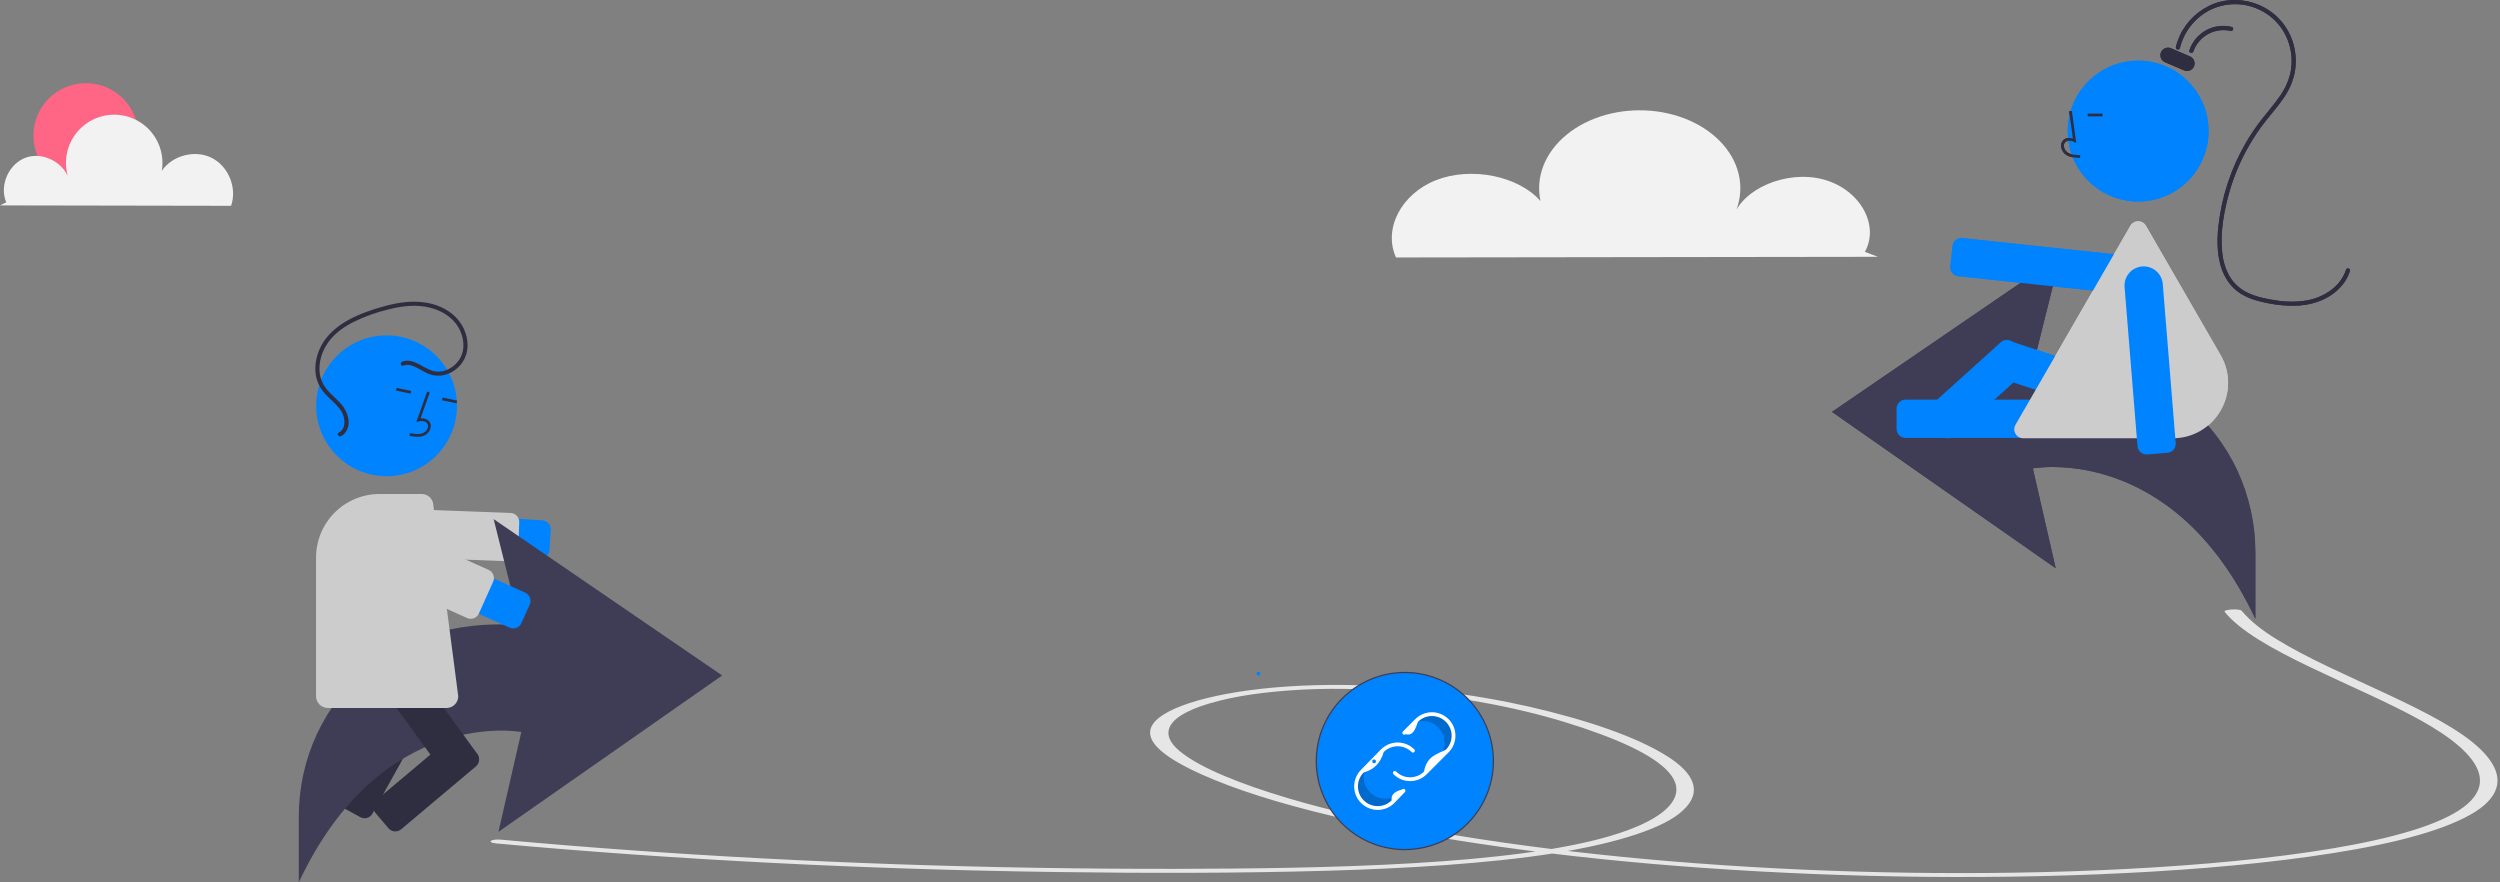 <svg width="476" height="168" viewBox="0 0 476 168" fill="none" xmlns="http://www.w3.org/2000/svg">
<rect x="0" y="0" width="476" height="168" fill="#808080" stroke="none"/>
<path d="M16.357 35.81C21.874 35.81 26.346 31.338 26.346 25.821C26.346 20.304 21.874 15.832 16.357 15.832C10.84 15.832 6.368 20.304 6.368 25.821C6.368 31.338 10.84 35.81 16.357 35.81Z" fill="#FF6584"/>
<path d="M1.19 38.527C-0.192 35.296 1.702 31.081 5.036 29.97C8.369 28.858 12.414 31.093 13.248 34.507C12.709 33.192 12.482 31.77 12.586 30.353C12.689 28.936 13.12 27.563 13.845 26.34C14.569 25.118 15.567 24.081 16.76 23.309C17.953 22.538 19.309 22.054 20.721 21.895C22.133 21.737 23.562 21.908 24.897 22.395C26.231 22.882 27.434 23.673 28.412 24.704C29.389 25.735 30.114 26.979 30.53 28.337C30.945 29.696 31.04 31.132 30.806 32.534C32.815 29.571 37.127 28.452 40.324 30.064C43.52 31.676 45.185 35.808 43.998 39.185L0 39.106" fill="#F2F2F2"/>
<path d="M77.668 141.915L79.786 138.664C80.033 138.285 80.119 137.822 80.026 137.38C79.932 136.935 79.666 136.548 79.287 136.3L66.388 126.273C66.008 126.026 65.546 125.941 65.102 126.034C64.659 126.127 64.271 126.392 64.023 126.773L61.905 130.023C61.659 130.403 61.572 130.866 61.666 131.308C61.76 131.752 62.026 132.139 62.405 132.387L75.304 142.414C75.684 142.661 76.146 142.747 76.59 142.654C77.033 142.56 77.421 142.295 77.668 141.915Z" fill="#2F2E41"/>
<path d="M79.272 136.315L75.87 134.45C75.473 134.233 75.005 134.182 74.57 134.309C74.136 134.436 73.769 134.73 73.551 135.128L64.517 151.403C64.3 151.801 64.249 152.268 64.376 152.703C64.503 153.137 64.797 153.504 65.194 153.723L68.596 155.588C68.994 155.805 69.461 155.855 69.896 155.729C70.331 155.602 70.698 155.308 70.916 154.91L79.949 138.635C80.167 138.237 80.218 137.769 80.091 137.335C79.964 136.9 79.669 136.533 79.272 136.315Z" fill="#2F2E41"/>
<path d="M102.921 106.363C103.355 106.363 103.772 106.198 104.088 105.901C104.404 105.605 104.595 105.199 104.624 104.766L104.877 100.895C104.907 100.443 104.756 99.997 104.457 99.657C104.158 99.316 103.736 99.108 103.284 99.079L72.953 97.092C72.474 97.061 71.995 97.124 71.541 97.278C71.087 97.432 70.668 97.674 70.308 97.99C69.948 98.306 69.653 98.69 69.442 99.119C69.23 99.549 69.105 100.017 69.073 100.494C69.042 100.972 69.105 101.452 69.259 101.906C69.413 102.36 69.655 102.779 69.971 103.139C70.287 103.499 70.671 103.794 71.1 104.005C71.53 104.217 71.997 104.342 72.476 104.374L102.807 106.36C102.845 106.363 102.883 106.363 102.921 106.363Z" fill="#0083FF"/>
<path d="M96.94 106.863C97.382 106.862 97.806 106.69 98.125 106.384C98.443 106.077 98.63 105.66 98.647 105.218L98.863 99.435C98.871 99.211 98.836 98.988 98.757 98.777C98.679 98.567 98.561 98.374 98.408 98.209C98.255 98.044 98.072 97.912 97.868 97.819C97.664 97.725 97.444 97.672 97.219 97.664L72.277 96.732C71.824 96.715 71.383 96.879 71.051 97.188C70.719 97.495 70.523 97.923 70.506 98.376L70.29 104.158C70.281 104.382 70.317 104.607 70.395 104.817C70.473 105.027 70.592 105.22 70.745 105.384C70.897 105.548 71.081 105.682 71.285 105.775C71.489 105.868 71.709 105.921 71.933 105.93L96.876 106.862C96.897 106.862 96.919 106.863 96.94 106.863Z" fill="#CCCCCC"/>
<path d="M56.889 168V155.45C56.889 144.496 61.669 133.991 70.196 127.115C76.57 121.976 85.802 118.132 99.028 118.991L93.99 98.838L137.502 128.61L94.905 158.382L99.257 139.373C99.257 139.373 72.691 134.335 56.889 168Z" fill="#3F3D56"/>
<path d="M87.32 148.164L90.458 145.882C90.824 145.616 91.07 145.215 91.14 144.767C91.211 144.32 91.101 143.862 90.835 143.495L71.819 117.342C71.552 116.976 71.151 116.73 70.704 116.659C70.256 116.589 69.799 116.698 69.432 116.964L66.294 119.246C65.928 119.513 65.683 119.914 65.612 120.362C65.542 120.809 65.651 121.267 65.917 121.633L84.933 147.787C85.2 148.153 85.601 148.398 86.049 148.469C86.496 148.539 86.953 148.43 87.32 148.164Z" fill="#2F2E41"/>
<path d="M90.817 143.505L88.304 140.549C88.01 140.204 87.592 139.989 87.14 139.953C86.689 139.917 86.241 140.06 85.896 140.353L71.651 152.337C71.306 152.631 71.092 153.049 71.055 153.501C71.019 153.952 71.163 154.4 71.456 154.746L73.969 157.701C74.263 158.045 74.682 158.26 75.133 158.297C75.585 158.333 76.032 158.189 76.378 157.896L90.623 145.913C90.967 145.619 91.182 145.2 91.218 144.749C91.255 144.298 91.111 143.85 90.817 143.505Z" fill="#2F2E41"/>
<path d="M73.604 90.667C66.2 90.667 60.197 84.665 60.197 77.261C60.197 69.857 66.2 63.855 73.604 63.855C81.008 63.855 87.01 69.857 87.01 77.261C87.01 84.665 81.008 90.667 73.604 90.667Z" fill="#0083FF"/>
<path d="M79.501 83.166C79.955 83.175 80.406 83.087 80.823 82.908C81.104 82.775 81.353 82.581 81.552 82.341C81.751 82.101 81.895 81.82 81.974 81.519C82.034 81.306 82.044 81.081 82.004 80.863C81.963 80.645 81.872 80.44 81.739 80.263C81.388 79.814 80.784 79.6 80.072 79.654L81.833 74.726L81.338 74.549L79.268 80.343L79.735 80.237C80.276 80.115 80.978 80.142 81.324 80.586C81.408 80.7 81.464 80.833 81.488 80.973C81.512 81.113 81.504 81.257 81.464 81.393C81.404 81.617 81.296 81.826 81.148 82.005C81 82.183 80.816 82.328 80.607 82.429C79.875 82.759 79.018 82.642 78.056 82.467L77.962 82.985C78.469 83.091 78.984 83.151 79.501 83.166Z" fill="#2F2E41"/>
<path d="M84.262 75.693L87.033 76.275L86.925 76.79L84.154 76.208L84.262 75.693Z" fill="#2F2E41"/>
<path d="M75.516 73.855L78.287 74.437L78.179 74.952L75.408 74.37L75.516 73.855Z" fill="#2F2E41"/>
<path d="M62.41 134.798H85.017C85.609 134.797 86.177 134.561 86.596 134.143C87.015 133.724 87.25 133.156 87.251 132.564L82.518 96.271C82.514 95.681 82.278 95.117 81.859 94.702C81.441 94.287 80.875 94.053 80.285 94.053H72.262C69.058 94.058 65.986 95.332 63.72 97.598C61.454 99.864 60.18 102.935 60.175 106.14V132.564C60.176 133.156 60.412 133.724 60.831 134.143C61.249 134.561 61.818 134.797 62.41 134.798Z" fill="#CCCCCC"/>
<path d="M97.712 119.645C98.042 119.645 98.365 119.55 98.642 119.372C98.919 119.192 99.139 118.937 99.274 118.635L100.862 115.095C100.954 114.891 101.005 114.671 101.011 114.447C101.018 114.222 100.98 113.998 100.9 113.788C100.82 113.579 100.7 113.387 100.546 113.224C100.392 113.061 100.207 112.929 100.002 112.837L72.269 100.396C71.832 100.2 71.36 100.092 70.881 100.078C70.402 100.064 69.925 100.145 69.477 100.315C69.03 100.486 68.62 100.743 68.272 101.072C67.923 101.4 67.643 101.794 67.446 102.232C67.251 102.669 67.143 103.14 67.128 103.619C67.115 104.098 67.195 104.575 67.365 105.023C67.536 105.471 67.793 105.88 68.122 106.229C68.451 106.577 68.845 106.858 69.282 107.054L97.016 119.496C97.235 119.594 97.472 119.645 97.712 119.645Z" fill="#0083FF"/>
<path d="M89.623 117.818C89.953 117.818 90.276 117.722 90.553 117.543C90.83 117.364 91.049 117.109 91.184 116.808L93.897 110.761C94.082 110.348 94.095 109.878 93.934 109.454C93.773 109.031 93.45 108.689 93.037 108.503L70.264 98.287C70.059 98.195 69.838 98.145 69.614 98.138C69.39 98.132 69.166 98.17 68.957 98.249C68.747 98.33 68.555 98.449 68.392 98.604C68.229 98.758 68.098 98.942 68.006 99.147L65.293 105.193C65.202 105.398 65.151 105.619 65.144 105.843C65.138 106.067 65.175 106.291 65.255 106.5C65.335 106.71 65.456 106.903 65.609 107.066C65.763 107.229 65.948 107.359 66.153 107.451L88.926 117.667C89.145 117.766 89.383 117.817 89.623 117.818Z" fill="#CCCCCC"/>
<path d="M76.579 68.856C78.761 68.051 80.555 70.17 82.533 70.655C84.425 71.119 86.464 70.027 87.475 68.436C88.654 66.58 88.362 64.171 87.289 62.338C86.114 60.331 84.022 59.1 81.805 58.562C79.263 57.946 76.615 58.249 74.107 58.875C71.701 59.438 69.369 60.278 67.156 61.378C65.156 62.413 63.26 63.829 62.091 65.791C61.028 67.574 60.502 69.793 61.028 71.835C61.318 72.89 61.874 73.852 62.644 74.628C63.436 75.467 64.343 76.194 65.081 77.083C66.198 78.427 66.948 80.63 65.847 82.221C65.608 82.568 65.288 82.852 64.914 83.047C64.464 83.282 64.065 82.602 64.516 82.367C65.307 81.954 65.595 81.117 65.574 80.264C65.531 79.296 65.161 78.371 64.523 77.641C63.75 76.711 62.794 75.959 61.977 75.07C61.187 74.242 60.609 73.236 60.292 72.136C59.712 70.009 60.166 67.693 61.193 65.777C62.304 63.704 64.167 62.138 66.195 61C68.402 59.762 70.854 58.932 73.289 58.273C75.901 57.566 78.645 57.168 81.333 57.657C83.664 58.081 85.942 59.206 87.407 61.11C88.775 62.887 89.429 65.309 88.767 67.496C88.453 68.486 87.881 69.374 87.11 70.069C86.338 70.765 85.395 71.242 84.378 71.452C83.344 71.642 82.276 71.503 81.325 71.054C80.301 70.595 79.371 69.881 78.281 69.576C77.792 69.427 77.268 69.441 76.788 69.616C76.311 69.792 76.105 69.03 76.579 68.856Z" fill="#2F2E41"/>
<path d="M94.522 160.592C128.477 163.691 164.533 165.53 201.216 166.033C218.402 166.268 235.915 166.279 253.014 165.78C267.997 165.341 283.213 164.441 295.703 162.495C308.186 160.517 316.972 157.604 320.426 154.303C324.244 150.823 322.636 147.176 317.182 143.825C311.554 140.354 302.652 137.187 291.066 134.528C280.684 132.187 266.136 130.056 250.579 130.457C235.625 130.843 224.749 133.507 220.768 136.587C215.993 140.281 221.487 144.189 228.937 147.514C241.572 153.156 261.854 157.891 285.869 161.258C310.03 164.665 337.805 166.626 366.454 166.947C395.165 167.232 426.039 165.765 448.661 161.678C460.574 159.545 469.08 156.629 472.938 153.356C476.958 149.902 475.906 146.253 472.43 142.8C464.882 135.302 444.952 128.858 433.413 121.681C430.553 119.931 428.347 118.131 426.823 116.3C426.445 115.831 423.198 116.03 423.575 116.498C429.544 123.88 448.432 130.236 460.828 137.111C472.125 143.373 478.845 151.061 462.113 157.176C447.064 162.677 417.177 165.357 389.305 166.042C362.052 166.711 334.147 165.636 309.162 163.175C284.015 160.699 261.48 156.842 245.128 151.943C236.242 149.279 228.588 146.262 224.662 143.057C220.645 139.777 221.585 136.06 232.214 133.411C236.906 132.205 243.437 131.418 250.579 131.2C257.996 130.995 265.428 131.454 271.945 132.217C285.949 133.856 296.364 136.705 304.401 139.652C312.708 142.697 318.561 146.147 319.142 149.724C319.682 153.05 315.72 156.46 306.644 159.153C287.912 164.711 252.698 165.385 223.798 165.428C188.381 165.477 153.16 164.265 119.492 161.842C111.35 161.257 103.329 160.601 95.419 159.876C93.419 159.693 92.545 160.411 94.522 160.592Z" fill="#E6E6E6"/>
<path d="M429.42 117.814V105.265C429.42 94.31 424.641 83.804 416.113 76.928C409.74 71.789 400.508 67.946 387.282 68.805L392.32 48.652L348.808 78.423L391.405 108.195L387.053 89.187C387.053 89.187 413.618 84.149 429.42 117.814Z" fill="#3F3D56"/>
<path d="M405.768 55.028C406.329 54.574 406.743 53.965 406.958 53.276C407.174 52.587 407.18 51.85 406.976 51.158C406.772 50.465 406.367 49.849 405.814 49.387C405.259 48.925 404.581 48.637 403.863 48.56L373.638 45.333C373.188 45.285 372.737 45.419 372.385 45.703C372.033 45.987 371.807 46.4 371.758 46.85L371.889 46.864L371.758 46.85L371.347 50.708C371.323 50.932 371.343 51.157 371.406 51.372C371.47 51.588 371.575 51.788 371.716 51.963C371.857 52.138 372.03 52.283 372.227 52.39C372.424 52.497 372.641 52.565 372.864 52.589L403.089 55.816C403.219 55.83 403.351 55.837 403.483 55.837C404.315 55.838 405.122 55.552 405.768 55.028Z" fill="#0083FF"/>
<path d="M396.864 81.679V77.799C396.864 77.346 396.683 76.912 396.363 76.591C396.043 76.272 395.609 76.091 395.155 76.091H362.819C362.366 76.091 361.932 76.272 361.612 76.591C361.291 76.912 361.111 77.346 361.11 77.799V81.679C361.111 82.132 361.291 82.566 361.612 82.887C361.932 83.207 362.366 83.387 362.819 83.387H395.155C395.609 83.387 396.043 83.207 396.363 82.887C396.683 82.566 396.864 82.132 396.864 81.679Z" fill="#0083FF"/>
<path d="M412.326 81.868C412.526 81.767 412.706 81.628 412.852 81.458C412.999 81.288 413.11 81.091 413.18 80.877L414.396 77.193C414.538 76.763 414.502 76.294 414.299 75.889C414.095 75.485 413.74 75.178 413.31 75.035L382.604 64.897C382.173 64.754 381.705 64.789 381.3 64.993C380.895 65.197 380.587 65.553 380.445 65.983L380.57 66.024L380.445 65.983L379.229 69.667C379.088 70.098 379.122 70.567 379.326 70.971C379.53 71.376 379.886 71.683 380.316 71.825L411.022 81.964C411.235 82.035 411.459 82.063 411.683 82.046C411.907 82.03 412.126 81.969 412.326 81.868Z" fill="#0083FF"/>
<path d="M372.07 83.006L385.851 70.581C386.187 70.277 386.389 69.853 386.412 69.4C386.435 68.948 386.278 68.504 385.975 68.167L383.378 65.286C383.074 64.95 382.649 64.747 382.197 64.724C381.745 64.701 381.301 64.858 380.964 65.161L367.183 77.587C366.848 77.89 366.646 78.315 366.622 78.767C366.599 79.22 366.756 79.663 367.059 80L369.657 82.881C369.806 83.049 369.988 83.184 370.19 83.281C370.394 83.377 370.613 83.432 370.837 83.443C370.868 83.445 370.898 83.446 370.927 83.446C371.35 83.447 371.757 83.29 372.07 83.006Z" fill="#0083FF"/>
<path d="M407.106 38.368C399.701 38.368 393.699 32.366 393.699 24.962C393.699 17.558 399.701 11.555 407.106 11.555C414.509 11.555 420.511 17.558 420.511 24.962C420.511 32.366 414.509 38.368 407.106 38.368Z" fill="#0083FF"/>
<path d="M422.796 78.166C423.734 76.564 424.228 74.74 424.228 72.884C424.228 71.026 423.734 69.203 422.796 67.601L408.585 42.987C408.435 42.727 408.219 42.512 407.96 42.362C407.7 42.212 407.405 42.133 407.105 42.133C406.806 42.133 406.51 42.212 406.251 42.362C405.991 42.512 405.776 42.727 405.625 42.987L383.744 80.886C383.594 81.146 383.515 81.441 383.515 81.741C383.515 82.04 383.594 82.335 383.744 82.595C383.895 82.855 384.109 83.07 384.37 83.22C384.629 83.371 384.925 83.449 385.224 83.449H413.646C415.503 83.46 417.328 82.977 418.937 82.049C420.545 81.12 421.876 79.78 422.796 78.166Z" fill="#CCCCCC"/>
<path d="M396.054 30.063C395.185 30.039 394.104 30.009 393.27 29.401C393.022 29.212 392.818 28.971 392.673 28.695C392.528 28.42 392.444 28.116 392.429 27.804C392.414 27.583 392.451 27.361 392.536 27.156C392.62 26.951 392.751 26.769 392.918 26.623C393.353 26.255 393.989 26.169 394.674 26.37L393.964 21.185L394.485 21.114L395.319 27.21L394.884 27.01C394.38 26.779 393.687 26.661 393.257 27.024C393.152 27.12 393.07 27.238 393.017 27.37C392.964 27.502 392.943 27.644 392.954 27.786C392.967 28.017 393.03 28.244 393.138 28.449C393.245 28.654 393.397 28.834 393.581 28.976C394.229 29.45 395.091 29.511 396.068 29.538L396.054 30.063Z" fill="#2F2E41"/>
<path d="M397.495 21.632H400.326V22.158H397.495V21.632Z" fill="#2F2E41"/>
<path d="M415.051 9.151C415.424 7.629 416.114 6.204 417.077 4.968C418.04 3.732 419.252 2.714 420.637 1.98C422.056 1.251 423.62 0.846 425.216 0.797C426.811 0.747 428.397 1.054 429.859 1.694C431.356 2.335 432.686 3.312 433.746 4.55C434.805 5.787 435.566 7.251 435.969 8.829C436.385 10.417 436.442 12.077 436.137 13.689C435.763 15.397 435.039 17.008 434.009 18.421C432.97 19.925 431.749 21.29 430.628 22.731C429.503 24.174 428.478 25.694 427.561 27.278C424.799 32.052 423.048 37.342 422.416 42.821C422.202 44.475 422.162 46.148 422.296 47.811C422.598 51.041 423.848 54.204 426.72 55.961C428.246 56.896 430.009 57.378 431.752 57.716C433.708 58.13 435.71 58.287 437.708 58.181C441.084 57.941 444.462 56.532 446.423 53.663C446.856 53.024 447.197 52.326 447.432 51.59C447.588 51.106 446.827 50.899 446.671 51.381C445.633 54.6 442.482 56.585 439.292 57.19C437.305 57.523 435.277 57.521 433.291 57.184C431.488 56.915 429.629 56.542 427.976 55.746C426.473 55.045 425.227 53.893 424.412 52.451C423.674 51.058 423.226 49.53 423.098 47.959C422.747 44.519 423.319 40.959 424.176 37.632C425.094 34.072 426.5 30.656 428.355 27.482C429.282 25.896 430.32 24.378 431.46 22.938C432.591 21.514 433.796 20.145 434.815 18.636C435.821 17.213 436.529 15.602 436.898 13.899C437.212 12.265 437.183 10.583 436.813 8.961C436.455 7.36 435.755 5.855 434.762 4.549C433.769 3.244 432.506 2.168 431.058 1.397C428.217 -0.102 424.755 -0.461 421.716 0.644C418.767 1.732 416.367 3.94 415.037 6.788C414.717 7.479 414.467 8.2 414.291 8.941C414.175 9.435 414.935 9.645 415.051 9.151Z" fill="#2F2E41"/>
<path d="M417.616 9.792C418.11 8.383 419.107 7.205 420.415 6.485C421.723 5.764 423.249 5.55 424.705 5.885C425.198 6.001 425.409 5.24 424.915 5.125C423.257 4.718 421.507 4.951 420.013 5.777C418.52 6.603 417.393 7.962 416.856 9.582C416.691 10.063 417.451 10.269 417.616 9.792Z" fill="#2F2E41"/>
<path d="M417.735 12.642C417.887 12.289 417.891 11.892 417.749 11.536C417.608 11.18 417.331 10.894 416.977 10.743L413.356 9.186C413.003 9.034 412.605 9.029 412.249 9.171C411.893 9.313 411.607 9.591 411.456 9.943C411.305 10.295 411.299 10.693 411.442 11.05C411.584 11.406 411.861 11.691 412.214 11.842L415.836 13.399C416.189 13.551 416.587 13.556 416.943 13.414C417.299 13.272 417.585 12.994 417.735 12.642Z" fill="#2F2E41"/>
<path d="M408.819 86.528L412.687 86.214C413.138 86.177 413.556 85.962 413.849 85.617C414.142 85.271 414.287 84.824 414.251 84.372L411.791 54.076C411.753 53.598 411.62 53.132 411.402 52.706C411.183 52.279 410.883 51.9 410.517 51.59C410.153 51.279 409.73 51.044 409.274 50.897C408.818 50.75 408.337 50.694 407.859 50.733C407.382 50.772 406.917 50.904 406.49 51.123C406.063 51.341 405.684 51.642 405.374 52.007C405.063 52.373 404.828 52.795 404.682 53.252C404.535 53.708 404.479 54.188 404.519 54.666L406.978 84.963C407.013 85.39 407.206 85.789 407.521 86.079C407.836 86.371 408.249 86.533 408.678 86.534C408.725 86.534 408.772 86.531 408.819 86.528Z" fill="#0083FF"/>
<path d="M429.42 117.814V105.265C429.42 94.31 424.641 83.804 416.113 76.928C409.74 71.789 400.508 67.946 387.282 68.805L392.32 48.652L348.808 78.423L391.405 108.195L387.053 89.187C387.053 89.187 413.618 84.149 429.42 117.814Z" fill="#3F3D56"/>
<path d="M405.768 55.028C406.329 54.574 406.743 53.965 406.958 53.276C407.174 52.587 407.18 51.85 406.976 51.158C406.772 50.465 406.367 49.849 405.814 49.387C405.259 48.925 404.581 48.637 403.863 48.56L373.638 45.333C373.188 45.285 372.737 45.419 372.385 45.703C372.033 45.987 371.807 46.4 371.758 46.85L371.889 46.864L371.758 46.85L371.347 50.708C371.323 50.932 371.343 51.157 371.406 51.372C371.47 51.588 371.575 51.788 371.716 51.963C371.857 52.138 372.03 52.283 372.227 52.39C372.424 52.497 372.641 52.565 372.864 52.589L403.089 55.816C403.219 55.83 403.351 55.837 403.483 55.837C404.315 55.838 405.122 55.552 405.768 55.028Z" fill="#0083FF"/>
<path d="M396.864 81.679V77.799C396.864 77.346 396.683 76.912 396.363 76.591C396.043 76.272 395.609 76.091 395.155 76.091H362.819C362.366 76.091 361.932 76.272 361.612 76.591C361.291 76.912 361.111 77.346 361.11 77.799V81.679C361.111 82.132 361.291 82.566 361.612 82.887C361.932 83.207 362.366 83.387 362.819 83.387H395.155C395.609 83.387 396.043 83.207 396.363 82.887C396.683 82.566 396.864 82.132 396.864 81.679Z" fill="#0083FF"/>
<path d="M412.326 81.868C412.526 81.767 412.706 81.628 412.852 81.458C412.999 81.288 413.11 81.091 413.18 80.877L414.396 77.193C414.538 76.763 414.502 76.294 414.299 75.889C414.095 75.485 413.74 75.178 413.31 75.035L382.604 64.897C382.173 64.754 381.705 64.789 381.3 64.993C380.895 65.197 380.587 65.553 380.445 65.983L380.57 66.024L380.445 65.983L379.229 69.667C379.088 70.098 379.122 70.567 379.326 70.971C379.53 71.376 379.886 71.683 380.316 71.825L411.022 81.964C411.235 82.035 411.459 82.063 411.683 82.046C411.907 82.03 412.126 81.969 412.326 81.868Z" fill="#0083FF"/>
<path d="M372.07 83.006L385.851 70.581C386.187 70.277 386.389 69.853 386.412 69.4C386.435 68.948 386.278 68.504 385.975 68.167L383.378 65.286C383.074 64.95 382.649 64.747 382.197 64.724C381.745 64.701 381.301 64.858 380.964 65.161L367.183 77.587C366.848 77.89 366.646 78.315 366.622 78.767C366.599 79.22 366.756 79.663 367.059 80L369.657 82.881C369.806 83.049 369.988 83.184 370.19 83.281C370.394 83.377 370.613 83.432 370.837 83.443C370.868 83.445 370.898 83.446 370.927 83.446C371.35 83.447 371.757 83.29 372.07 83.006Z" fill="#0083FF"/>
<path d="M407.106 38.368C399.701 38.368 393.699 32.366 393.699 24.962C393.699 17.558 399.701 11.555 407.106 11.555C414.509 11.555 420.511 17.558 420.511 24.962C420.511 32.366 414.509 38.368 407.106 38.368Z" fill="#0083FF"/>
<path d="M422.796 78.166C423.734 76.564 424.228 74.74 424.228 72.884C424.228 71.026 423.734 69.203 422.796 67.601L408.585 42.987C408.435 42.727 408.219 42.512 407.96 42.362C407.7 42.212 407.405 42.133 407.105 42.133C406.806 42.133 406.51 42.212 406.251 42.362C405.991 42.512 405.776 42.727 405.625 42.987L383.744 80.886C383.594 81.146 383.515 81.441 383.515 81.741C383.515 82.04 383.594 82.335 383.744 82.595C383.895 82.855 384.109 83.07 384.37 83.22C384.629 83.371 384.925 83.449 385.224 83.449H413.646C415.503 83.46 417.328 82.977 418.937 82.049C420.545 81.12 421.876 79.78 422.796 78.166Z" fill="#CCCCCC"/>
<path d="M396.054 30.063C395.185 30.039 394.104 30.009 393.27 29.401C393.022 29.212 392.818 28.971 392.673 28.695C392.528 28.42 392.444 28.116 392.429 27.804C392.414 27.583 392.451 27.361 392.536 27.156C392.62 26.951 392.751 26.769 392.918 26.623C393.353 26.255 393.989 26.169 394.674 26.37L393.964 21.185L394.485 21.114L395.319 27.21L394.884 27.01C394.38 26.779 393.687 26.661 393.257 27.024C393.152 27.12 393.07 27.238 393.017 27.37C392.964 27.502 392.943 27.644 392.954 27.786C392.967 28.017 393.03 28.244 393.138 28.449C393.245 28.654 393.397 28.834 393.581 28.976C394.229 29.45 395.091 29.511 396.068 29.538L396.054 30.063Z" fill="#2F2E41"/>
<path d="M397.495 21.632H400.326V22.158H397.495V21.632Z" fill="#2F2E41"/>
<path d="M415.051 9.151C415.424 7.629 416.114 6.204 417.077 4.968C418.04 3.732 419.252 2.714 420.637 1.98C422.056 1.251 423.62 0.846 425.216 0.797C426.811 0.747 428.397 1.054 429.859 1.694C431.356 2.335 432.686 3.312 433.746 4.55C434.805 5.787 435.566 7.251 435.969 8.829C436.385 10.417 436.442 12.077 436.137 13.689C435.763 15.397 435.039 17.008 434.009 18.421C432.97 19.925 431.749 21.29 430.628 22.731C429.503 24.174 428.478 25.694 427.561 27.278C424.799 32.052 423.048 37.342 422.416 42.821C422.202 44.475 422.162 46.148 422.296 47.811C422.598 51.041 423.848 54.204 426.72 55.961C428.246 56.896 430.009 57.378 431.752 57.716C433.708 58.13 435.71 58.287 437.708 58.181C441.084 57.941 444.462 56.532 446.423 53.663C446.856 53.024 447.197 52.326 447.432 51.59C447.588 51.106 446.827 50.899 446.671 51.381C445.633 54.6 442.482 56.585 439.292 57.19C437.305 57.523 435.277 57.521 433.291 57.184C431.488 56.915 429.629 56.542 427.976 55.746C426.473 55.045 425.227 53.893 424.412 52.451C423.674 51.058 423.226 49.53 423.098 47.959C422.747 44.519 423.319 40.959 424.176 37.632C425.094 34.072 426.5 30.656 428.355 27.482C429.282 25.896 430.32 24.378 431.46 22.938C432.591 21.514 433.796 20.145 434.815 18.636C435.821 17.213 436.529 15.602 436.898 13.899C437.212 12.265 437.183 10.583 436.813 8.961C436.455 7.36 435.755 5.855 434.762 4.549C433.769 3.244 432.506 2.168 431.058 1.397C428.217 -0.102 424.755 -0.461 421.716 0.644C418.767 1.732 416.367 3.94 415.037 6.788C414.717 7.479 414.467 8.2 414.291 8.941C414.175 9.435 414.935 9.645 415.051 9.151Z" fill="#2F2E41"/>
<path d="M417.616 9.792C418.11 8.383 419.107 7.205 420.415 6.485C421.723 5.764 423.249 5.55 424.705 5.885C425.198 6.001 425.409 5.24 424.915 5.125C423.257 4.718 421.507 4.951 420.013 5.777C418.52 6.603 417.393 7.962 416.856 9.582C416.691 10.063 417.451 10.269 417.616 9.792Z" fill="#2F2E41"/>
<path d="M417.735 12.642C417.887 12.289 417.891 11.892 417.749 11.536C417.608 11.18 417.331 10.894 416.977 10.743L413.356 9.186C413.003 9.034 412.605 9.029 412.249 9.171C411.893 9.313 411.607 9.591 411.456 9.943C411.305 10.295 411.299 10.693 411.442 11.05C411.584 11.406 411.861 11.691 412.214 11.842L415.836 13.399C416.189 13.551 416.587 13.556 416.943 13.414C417.299 13.272 417.585 12.994 417.735 12.642Z" fill="#2F2E41"/>
<path d="M408.819 86.528L412.687 86.214C413.138 86.177 413.556 85.962 413.849 85.617C414.142 85.271 414.287 84.824 414.251 84.372L411.791 54.076C411.753 53.598 411.62 53.132 411.402 52.706C411.183 52.279 410.883 51.9 410.517 51.59C410.153 51.279 409.73 51.044 409.274 50.897C408.818 50.75 408.337 50.694 407.859 50.733C407.382 50.772 406.917 50.904 406.49 51.123C406.063 51.341 405.684 51.642 405.374 52.007C405.063 52.373 404.828 52.795 404.682 53.252C404.535 53.708 404.479 54.188 404.519 54.666L406.978 84.963C407.013 85.39 407.206 85.789 407.521 86.079C407.836 86.371 408.249 86.533 408.678 86.534C408.725 86.534 408.772 86.531 408.819 86.528Z" fill="#0083FF"/>
<path d="M267.483 161.766C276.796 161.766 284.345 154.216 284.345 144.903C284.345 135.59 276.796 128.041 267.483 128.041C258.17 128.041 250.62 135.59 250.62 144.903C250.62 154.216 258.17 161.766 267.483 161.766Z" fill="#0083FF"/>
<path opacity="0.2" d="M266.685 150.871C265.913 151.644 264.866 152.078 263.773 152.078C262.681 152.078 261.632 151.644 260.86 150.871C260.196 150.207 259.779 149.336 259.678 148.403C259.577 147.469 259.798 146.529 260.304 145.738L259.397 146.663C258.624 147.435 258.191 148.483 258.191 149.575C258.191 150.668 258.624 151.715 259.397 152.488C260.17 153.261 261.218 153.695 262.31 153.695C263.402 153.695 264.451 153.261 265.222 152.488L267.231 150.403L267.261 150.273L266.685 150.871Z" fill="black"/>
<path opacity="0.2" d="M268.599 137.989C269.502 137.374 270.612 137.143 271.685 137.346C272.759 137.55 273.707 138.171 274.322 139.074C274.85 139.851 275.098 140.784 275.023 141.72C274.949 142.657 274.556 143.539 273.912 144.222L274.974 143.482C275.878 142.867 276.499 141.919 276.703 140.845C276.907 139.772 276.676 138.662 276.061 137.759C275.445 136.855 274.497 136.234 273.424 136.03C272.35 135.827 271.24 136.058 270.338 136.673L267.975 138.347L267.921 138.469L268.599 137.989Z" fill="black"/>
<path d="M262.31 154.21C261.424 154.21 260.558 153.947 259.821 153.454C259.084 152.963 258.51 152.262 258.171 151.444C257.832 150.625 257.743 149.725 257.916 148.855C258.089 147.986 258.515 147.188 259.143 146.561L262.944 142.682C263.36 142.266 263.854 141.935 264.398 141.709C264.942 141.484 265.525 141.368 266.113 141.367C266.702 141.367 267.284 141.482 267.829 141.708C268.373 141.933 268.867 142.263 269.283 142.679C269.351 142.747 269.389 142.839 269.389 142.935C269.389 143.03 269.351 143.123 269.283 143.19C269.215 143.258 269.124 143.296 269.028 143.296C268.932 143.296 268.84 143.258 268.772 143.19C268.067 142.486 267.111 142.089 266.115 142.089C265.118 142.089 264.163 142.486 263.458 143.19C262.899 145.16 261.693 146.51 259.656 147.07C259.306 147.419 259.029 147.833 258.84 148.288C258.65 148.744 258.552 149.233 258.552 149.727C258.552 150.221 258.648 150.71 258.837 151.166C259.026 151.622 259.302 152.037 259.651 152.386C260 152.735 260.415 153.013 260.871 153.201C261.327 153.391 261.816 153.488 262.309 153.488C262.803 153.488 263.292 153.391 263.748 153.202C264.204 153.013 264.618 152.736 264.968 152.387C264.886 151.579 265.121 150.819 266.971 150.306C267.003 150.272 267.043 150.245 267.087 150.225C267.131 150.206 267.177 150.196 267.224 150.194C267.272 150.194 267.319 150.202 267.363 150.22C267.407 150.237 267.448 150.263 267.482 150.296C267.517 150.329 267.544 150.369 267.563 150.412C267.582 150.455 267.593 150.503 267.593 150.55C267.593 150.598 267.586 150.645 267.568 150.69C267.55 150.734 267.525 150.774 267.492 150.808L265.483 152.893C265.068 153.312 264.574 153.644 264.029 153.87C263.484 154.095 262.899 154.212 262.31 154.21Z" fill="white"/>
<path d="M268.483 148.722C267.895 148.724 267.311 148.608 266.768 148.383C266.223 148.158 265.73 147.827 265.315 147.409C265.247 147.342 265.209 147.25 265.209 147.154C265.209 147.058 265.247 146.967 265.315 146.899C265.383 146.831 265.475 146.793 265.57 146.793C265.666 146.793 265.758 146.831 265.826 146.899C266.175 147.248 266.589 147.524 267.045 147.713C267.501 147.902 267.99 147.999 268.483 147.999C268.976 147.999 269.465 147.902 269.921 147.713C270.377 147.524 270.791 147.248 271.14 146.899C271.622 143.998 273.585 143.588 275.292 142.747C275.641 142.398 275.917 141.984 276.106 141.529C276.295 141.072 276.392 140.584 276.392 140.09C276.392 139.596 276.295 139.108 276.106 138.652C275.917 138.197 275.641 137.782 275.292 137.433C274.943 137.084 274.529 136.808 274.072 136.618C273.616 136.43 273.128 136.332 272.634 136.332C272.141 136.332 271.652 136.43 271.197 136.618C270.74 136.808 270.327 137.084 269.978 137.433C269.502 138.802 269.037 140.188 267.623 139.787C267.589 139.821 267.549 139.847 267.505 139.866C267.462 139.885 267.414 139.893 267.367 139.893C267.27 139.893 267.179 139.855 267.111 139.787C267.044 139.72 267.006 139.628 267.006 139.532C267.006 139.437 267.044 139.345 267.111 139.277L269.466 136.922C269.882 136.506 270.376 136.176 270.919 135.951C271.464 135.726 272.046 135.609 272.634 135.609C273.223 135.609 273.806 135.726 274.349 135.951C274.892 136.176 275.387 136.506 275.803 136.922C276.219 137.337 276.548 137.832 276.774 138.376C276.998 138.919 277.115 139.502 277.115 140.09C277.115 140.679 276.998 141.26 276.774 141.805C276.548 142.348 276.219 142.842 275.803 143.258L271.651 147.409C271.236 147.827 270.742 148.158 270.198 148.383C269.655 148.608 269.072 148.724 268.483 148.722Z" fill="white"/>
<path d="M282.134 136.322C281.426 135.119 280.574 134.007 279.597 133.01C279.379 132.789 279.153 132.572 278.923 132.361C278.795 132.244 278.666 132.13 278.535 132.018C278.286 131.803 278.03 131.596 277.768 131.397C274.815 129.138 271.201 127.916 267.483 127.92C258.119 127.92 250.5 135.539 250.5 144.903C250.499 145.936 250.593 146.967 250.78 147.982C250.78 147.987 250.782 147.993 250.784 147.999C250.869 148.465 250.975 148.925 251.097 149.377C251.968 152.564 253.749 155.429 256.224 157.62C258.698 159.81 261.758 161.232 265.029 161.708C268.298 162.185 271.637 161.698 274.635 160.305C277.631 158.913 280.157 156.678 281.902 153.87C282.137 153.493 282.358 153.104 282.564 152.707C283.884 150.162 284.536 147.324 284.46 144.459C284.385 141.593 283.585 138.794 282.134 136.322ZM267.483 161.645C265.284 161.647 263.107 161.214 261.075 160.373C259.044 159.531 257.197 158.298 255.643 156.743C254.089 155.189 252.856 153.342 252.013 151.311C251.173 149.28 250.74 147.103 250.741 144.903C250.741 135.671 258.252 128.161 267.483 128.161C269.716 128.162 271.928 128.612 273.986 129.48C276.044 130.35 277.906 131.622 279.465 133.222C279.872 133.638 280.255 134.073 280.614 134.53C280.969 134.977 281.301 135.442 281.608 135.924C282.885 137.932 283.721 140.188 284.057 142.544C284.393 144.899 284.223 147.3 283.559 149.584C283.411 150.095 283.237 150.594 283.042 151.084C282.846 151.576 282.628 152.058 282.387 152.525C280.979 155.266 278.843 157.568 276.214 159.176C273.585 160.784 270.565 161.638 267.483 161.645Z" fill="#3F3D56"/>
<path d="M261.625 145.326C261.824 145.326 261.986 145.164 261.986 144.964C261.986 144.766 261.824 144.603 261.625 144.603C261.425 144.603 261.263 144.766 261.263 144.964C261.263 145.164 261.425 145.326 261.625 145.326Z" fill="#0083FF"/>
<path d="M239.611 128.611C239.81 128.611 239.972 128.45 239.972 128.251C239.972 128.051 239.81 127.889 239.611 127.889C239.411 127.889 239.249 128.051 239.249 128.251C239.249 128.45 239.411 128.611 239.611 128.611Z" fill="#0083FF"/>
<path d="M355.077 47.959C357.959 42.74 354.009 35.931 347.056 34.136C340.104 32.34 331.668 35.95 329.93 41.465C331.053 39.341 331.526 37.044 331.31 34.756C331.094 32.467 330.196 30.248 328.685 28.273C327.175 26.299 325.093 24.623 322.605 23.377C320.117 22.131 317.289 21.349 314.345 21.093C311.4 20.837 308.419 21.113 305.636 21.9C302.853 22.687 300.343 23.964 298.304 25.629C296.266 27.295 294.754 29.304 293.888 31.499C293.021 33.694 292.824 36.014 293.312 38.278C289.121 33.492 280.128 31.685 273.462 34.288C266.796 36.892 263.325 43.566 265.8 49.022L357.558 48.895" fill="#F2F2F2"/>
</svg>
